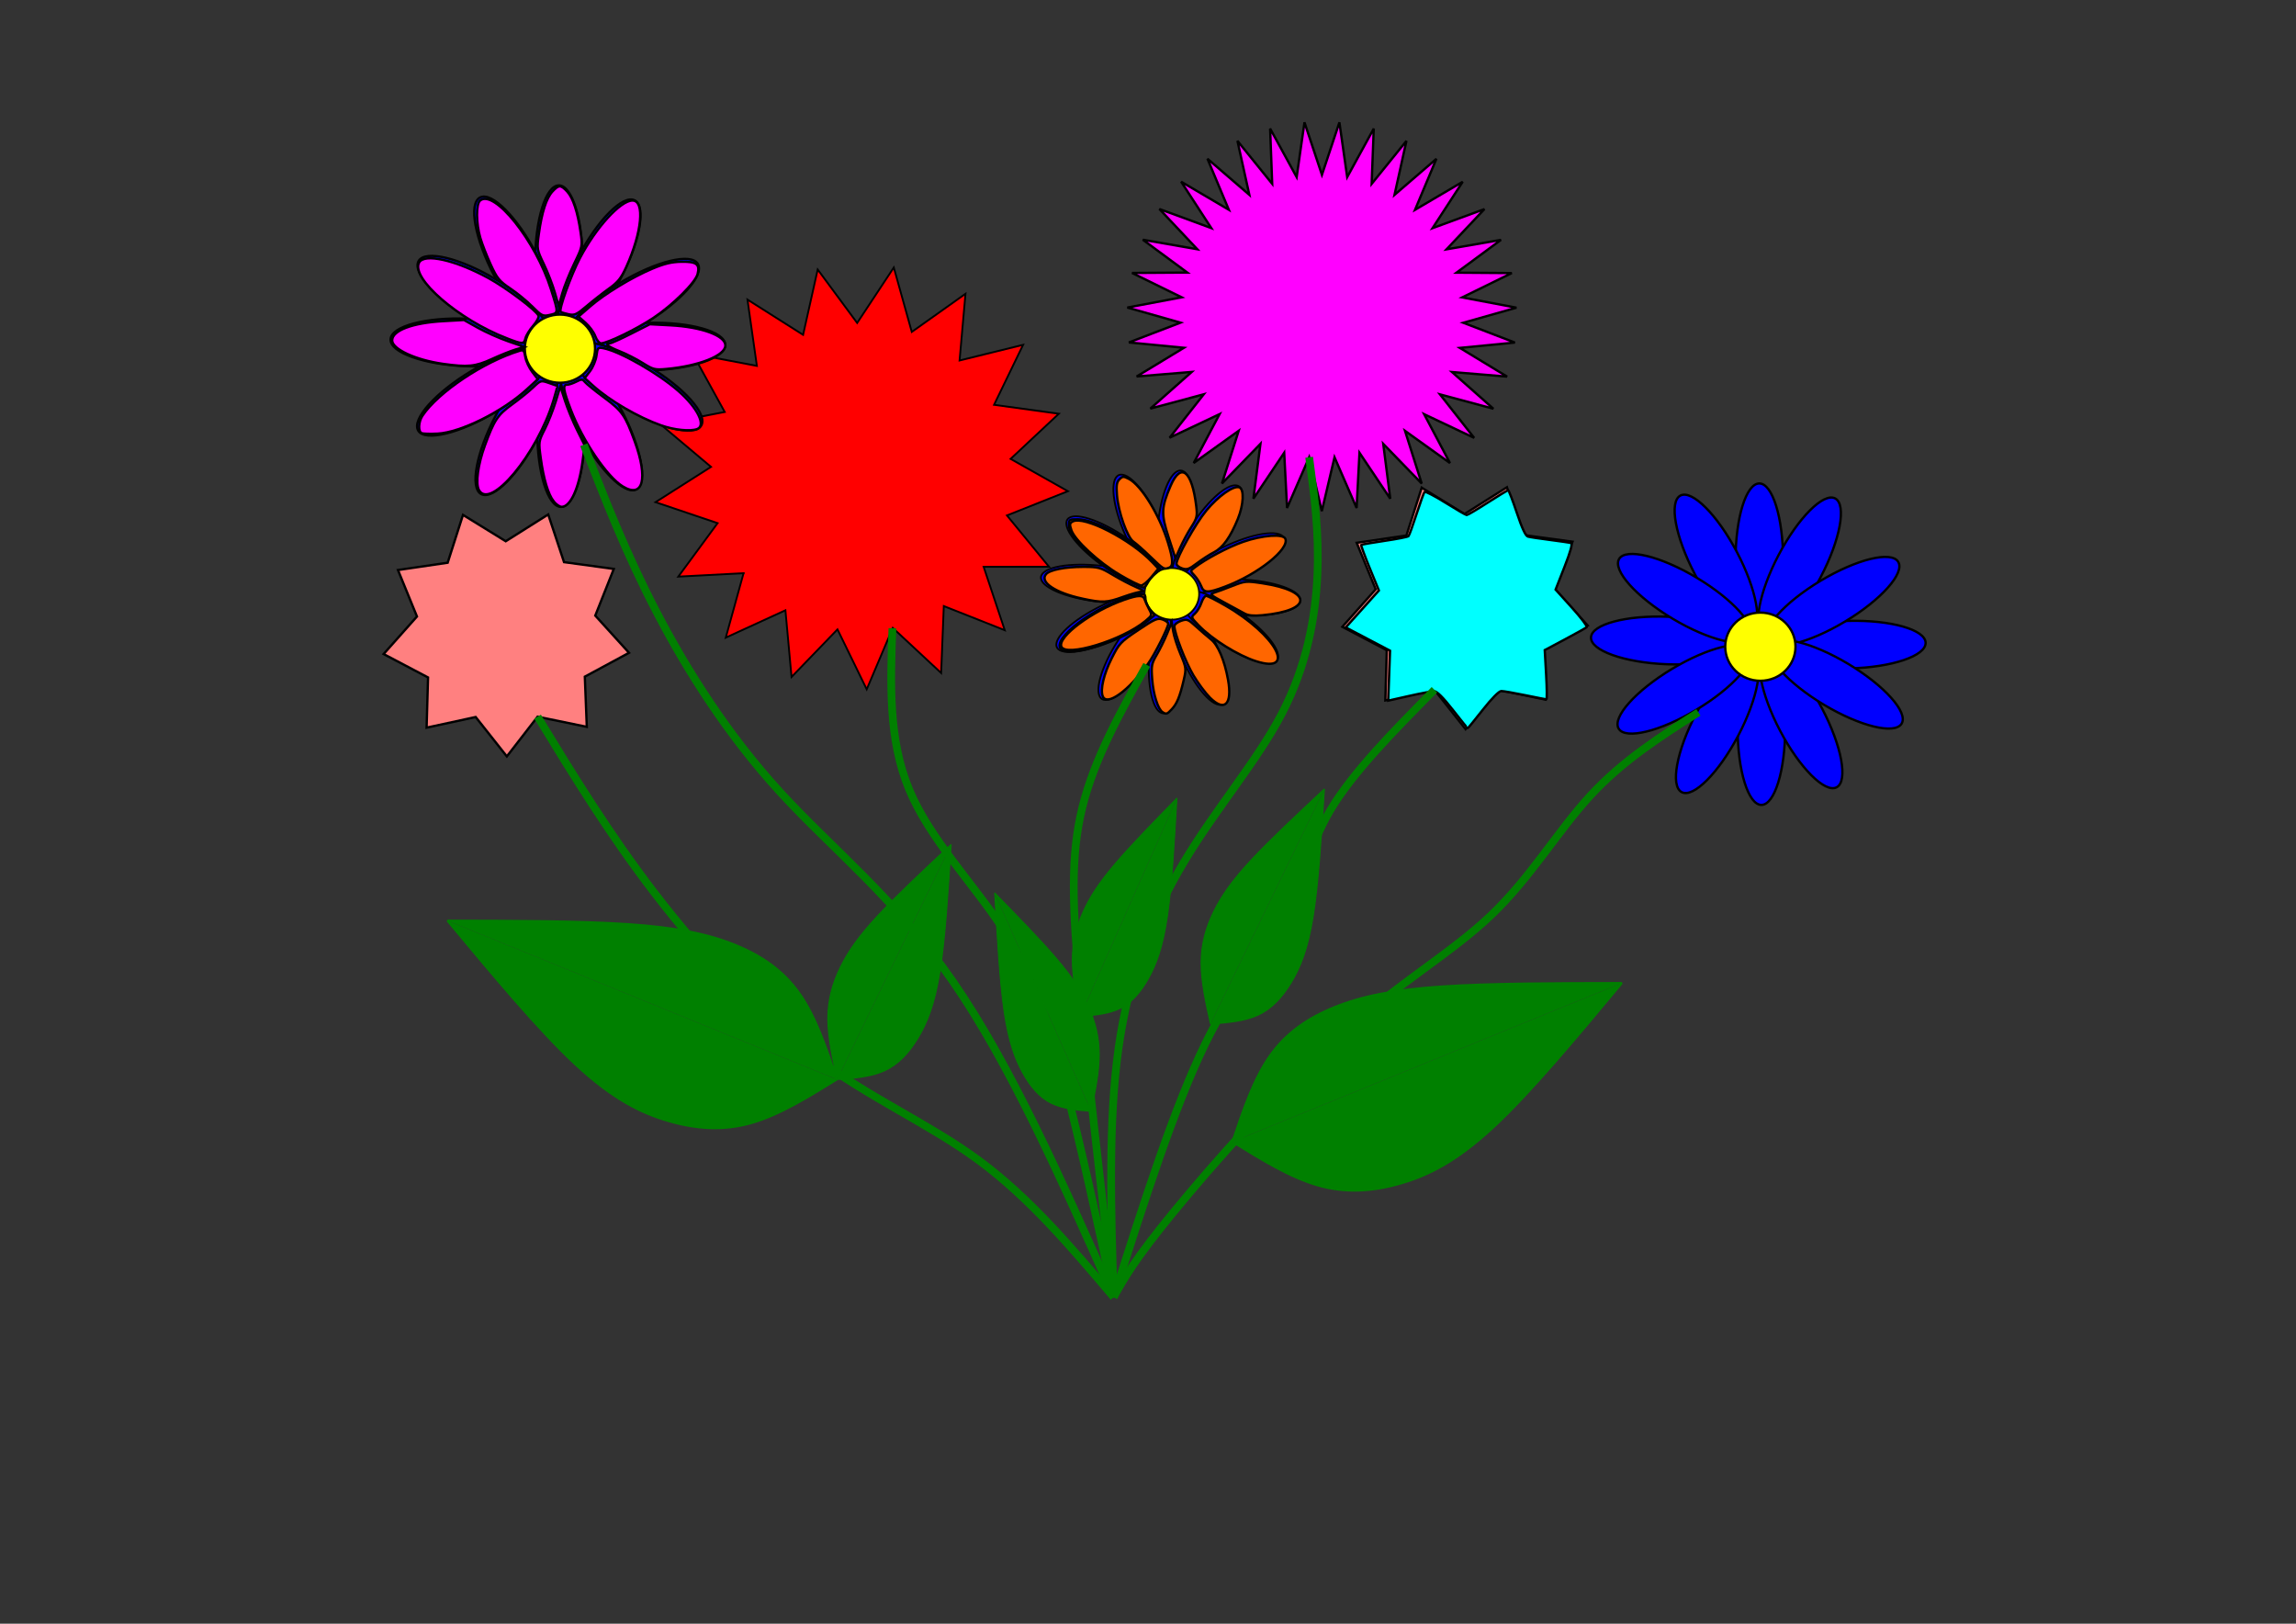 <?xml version="1.0" encoding="UTF-8" standalone="no"?>
<!-- Created with Inkscape (http://www.inkscape.org/) -->

<svg
   xmlns:dc="http://purl.org/dc/elements/1.1/"
   xmlns:cc="http://creativecommons.org/ns#"
   xmlns:rdf="http://www.w3.org/1999/02/22-rdf-syntax-ns#"
   xmlns:svg="http://www.w3.org/2000/svg"
   xmlns="http://www.w3.org/2000/svg"
   xmlns:sodipodi="http://sodipodi.sourceforge.net/DTD/sodipodi-0.dtd"
   xmlns:inkscape="http://www.inkscape.org/namespaces/inkscape"
   width="297mm"
   height="210mm"
   viewBox="0 0 297 210"
   version="1.1"
   id="svg4929"
   inkscape:version="0.92.3 (2405546, 2018-03-11)"
   sodipodi:docname="Урок_34_4.svg">
  <rect x="0" y="0" width="297" height="210" fill="#333333" stroke="none"/>
  <defs
     id="defs4923">
    <inkscape:path-effect
       effect="bspline"
       id="path-effect5826"
       is_visible="true"
       weight="33.333"
       steps="2"
       helper_size="0"
       apply_no_weight="true"
       apply_with_weight="true"
       only_selected="false" />
    <inkscape:path-effect
       effect="bspline"
       id="path-effect5809"
       is_visible="true"
       weight="33.333"
       steps="2"
       helper_size="0"
       apply_no_weight="true"
       apply_with_weight="true"
       only_selected="false" />
    <inkscape:path-effect
       effect="bspline"
       id="path-effect5805"
       is_visible="true"
       weight="33.333"
       steps="2"
       helper_size="0"
       apply_no_weight="true"
       apply_with_weight="true"
       only_selected="false" />
    <inkscape:path-effect
       effect="bspline"
       id="path-effect5801"
       is_visible="true"
       weight="33.333"
       steps="2"
       helper_size="0"
       apply_no_weight="true"
       apply_with_weight="true"
       only_selected="false" />
    <inkscape:path-effect
       effect="bspline"
       id="path-effect5797"
       is_visible="true"
       weight="33.333"
       steps="2"
       helper_size="0"
       apply_no_weight="true"
       apply_with_weight="true"
       only_selected="false" />
    <inkscape:path-effect
       effect="bspline"
       id="path-effect5793"
       is_visible="true"
       weight="33.333"
       steps="2"
       helper_size="0"
       apply_no_weight="true"
       apply_with_weight="true"
       only_selected="false" />
    <inkscape:path-effect
       effect="bspline"
       id="path-effect5789"
       is_visible="true"
       weight="33.333"
       steps="2"
       helper_size="0"
       apply_no_weight="true"
       apply_with_weight="true"
       only_selected="false" />
    <inkscape:path-effect
       effect="bspline"
       id="path-effect5785"
       is_visible="true"
       weight="33.333"
       steps="2"
       helper_size="0"
       apply_no_weight="true"
       apply_with_weight="true"
       only_selected="false" />
    <inkscape:path-effect
       effect="bspline"
       id="path-effect5781"
       is_visible="true"
       weight="33.333"
       steps="2"
       helper_size="0"
       apply_no_weight="true"
       apply_with_weight="true"
       only_selected="false" />
    <inkscape:path-effect
       effect="bspline"
       id="path-effect5773"
       is_visible="true"
       weight="33.333"
       steps="2"
       helper_size="0"
       apply_no_weight="true"
       apply_with_weight="true"
       only_selected="false" />
    <inkscape:path-effect
       effect="bspline"
       id="path-effect5826-2"
       is_visible="true"
       weight="33.333"
       steps="2"
       helper_size="0"
       apply_no_weight="true"
       apply_with_weight="true"
       only_selected="false" />
    <inkscape:path-effect
       effect="bspline"
       id="path-effect5826-4"
       is_visible="true"
       weight="33.333"
       steps="2"
       helper_size="0"
       apply_no_weight="true"
       apply_with_weight="true"
       only_selected="false" />
    <inkscape:path-effect
       effect="bspline"
       id="path-effect5826-2-7"
       is_visible="true"
       weight="33.333"
       steps="2"
       helper_size="0"
       apply_no_weight="true"
       apply_with_weight="true"
       only_selected="false" />
    <inkscape:path-effect
       effect="bspline"
       id="path-effect5826-46"
       is_visible="true"
       weight="33.333"
       steps="2"
       helper_size="0"
       apply_no_weight="true"
       apply_with_weight="true"
       only_selected="false" />
    <inkscape:path-effect
       effect="bspline"
       id="path-effect5826-2-3"
       is_visible="true"
       weight="33.333"
       steps="2"
       helper_size="0"
       apply_no_weight="true"
       apply_with_weight="true"
       only_selected="false" />
    <inkscape:path-effect
       effect="bspline"
       id="path-effect5826-46-9"
       is_visible="true"
       weight="33.333"
       steps="2"
       helper_size="0"
       apply_no_weight="true"
       apply_with_weight="true"
       only_selected="false" />
    <inkscape:path-effect
       effect="bspline"
       id="path-effect5826-2-3-7"
       is_visible="true"
       weight="33.333"
       steps="2"
       helper_size="0"
       apply_no_weight="true"
       apply_with_weight="true"
       only_selected="false" />
    <inkscape:path-effect
       effect="bspline"
       id="path-effect5826-46-9-7"
       is_visible="true"
       weight="33.333"
       steps="2"
       helper_size="0"
       apply_no_weight="true"
       apply_with_weight="true"
       only_selected="false" />
    <inkscape:path-effect
       effect="bspline"
       id="path-effect5826-2-3-7-2"
       is_visible="true"
       weight="33.333"
       steps="2"
       helper_size="0"
       apply_no_weight="true"
       apply_with_weight="true"
       only_selected="false" />
    <inkscape:path-effect
       effect="bspline"
       id="path-effect5826-46-2"
       is_visible="true"
       weight="33.333"
       steps="2"
       helper_size="0"
       apply_no_weight="true"
       apply_with_weight="true"
       only_selected="false" />
    <inkscape:path-effect
       effect="bspline"
       id="path-effect5826-2-3-4"
       is_visible="true"
       weight="33.333"
       steps="2"
       helper_size="0"
       apply_no_weight="true"
       apply_with_weight="true"
       only_selected="false" />
  </defs>
  <sodipodi:namedview
     id="base"
     pagecolor="#ffffff"
     bordercolor="#666666"
     borderopacity="1.0"
     inkscape:pageopacity="0.0"
     inkscape:pageshadow="2"
     inkscape:zoom="0.98994949"
     inkscape:cx="531.85548"
     inkscape:cy="406.52911"
     inkscape:document-units="mm"
     inkscape:current-layer="g5852-8"
     showgrid="false"
     inkscape:window-width="1920"
     inkscape:window-height="991"
     inkscape:window-x="-9"
     inkscape:window-y="-9"
     inkscape:window-maximized="1" />
  <g
     inkscape:label="Layer 1"
     inkscape:groupmode="layer"
     id="layer1"
     transform="translate(0,-87)">
    <path
       sodipodi:type="star"
       style="opacity:1;fill:#ff0000;fill-opacity:1;stroke:#000000;stroke-width:0.3;stroke-linecap:round;stroke-miterlimit:4;stroke-dasharray:none;stroke-dashoffset:0;stroke-opacity:1;paint-order:stroke fill markers"
       id="path5474"
       sodipodi:sides="17"
       sodipodi:cx="115.19317"
       sodipodi:cy="132.62924"
       sodipodi:r1="34.244938"
       sodipodi:r2="24.877266"
       sodipodi:arg1="1.047778"
       sodipodi:arg2="1.2325776"
       inkscape:flatsided="false"
       inkscape:rounded="0"
       inkscape:randomized="0"
       d="m 132.298,162.296 -8.851,-6.199 -3.021,10.375 -6.014,-8.978 -6.565,8.583 -2.365,-10.544 -9.222,5.632 1.604,-10.686 -10.634,1.92 5.356,-9.385 -10.609,-2.051 8.385,-6.816 -9.152,-5.745 10.281,-3.327 -6.459,-8.663 10.788,0.611 -2.893,-10.411 9.839,4.467 1.063,-10.753 7.561,7.72 4.876,-9.643 4.262,9.93 8.03,-7.23 0.387,10.799 10.1,-3.841 -3.54,10.209 10.806,0.067 -6.989,8.241 10.052,3.966 -9.494,5.16 7.94,7.329 -10.717,1.382 4.757,9.702 -10.492,-2.583 z"
       inkscape:transform-center-x="-0.065312587"
       inkscape:transform-center-y="0.1670529"
       transform="matrix(0.507,0.611,-0.596,0.519,132.044,9.489)" />
    <path
       sodipodi:type="star"
       style="opacity:1;fill:#ff00ff;fill-opacity:1;stroke:#000000;stroke-width:0.3;stroke-linecap:round;stroke-miterlimit:4;stroke-dasharray:none;stroke-dashoffset:0;stroke-opacity:1;paint-order:stroke fill markers"
       id="path5476"
       sodipodi:sides="35"
       sodipodi:cx="170.99178"
       sodipodi:cy="127.91154"
       sodipodi:r1="25.1929"
       sodipodi:r2="18.301409"
       sodipodi:arg1="0.85296433"
       sodipodi:arg2="0.94272412"
       inkscape:flatsided="false"
       inkscape:rounded="0"
       inkscape:randomized="0"
       d="m 187.562,146.888 -5.817,-4.167 2.162,6.821 -4.979,-5.139 0.91,7.098 -3.982,-5.946 -0.372,7.146 -2.856,-6.561 -1.642,6.965 -1.639,-6.966 -2.859,6.56 -0.369,-7.146 -3.985,5.944 0.913,-7.097 -4.982,5.137 2.166,-6.82 -5.819,4.164 3.349,-6.324 -6.469,3.058 4.424,-5.624 -6.911,1.854 5.357,-4.744 -7.131,0.59 6.118,-3.711 -7.122,-0.692 6.683,-2.559 -6.884,-1.953 7.032,-1.325 -6.425,-3.151 7.156,-0.048 -5.759,-4.247 7.049,1.231 -4.908,-5.207 6.716,2.47 -3.899,-6 6.167,3.629 -2.765,-6.6 5.42,4.672 -1.542,-6.988 4.499,5.565 -0.27,-7.151 3.433,6.279 1.011,-7.084 2.257,6.791 2.26,-6.79 1.008,7.084 3.436,-6.277 -0.273,7.151 4.502,-5.562 -1.546,6.987 5.422,-4.669 -2.768,6.599 6.169,-3.626 -3.902,5.998 6.717,-2.466 -4.91,5.205 7.05,-1.227 -5.761,4.245 7.156,0.051 -6.426,3.148 7.031,1.328 -6.885,1.95 6.681,2.562 -7.123,0.689 6.116,3.714 -7.131,-0.594 5.355,4.747 -6.91,-1.858 4.421,5.626 -6.468,-3.062 z"
       inkscape:transform-center-x="-0.00027608142"
       inkscape:transform-center-y="0.050430654" />
    <path
       sodipodi:type="star"
       style="opacity:1;fill:#ff8080;fill-opacity:1;stroke:#000000;stroke-width:0.3;stroke-linecap:round;stroke-miterlimit:4;stroke-dasharray:none;stroke-dashoffset:0;stroke-opacity:1;paint-order:stroke fill markers"
       id="path5478"
       sodipodi:sides="9"
       sodipodi:cx="65.481033"
       sodipodi:cy="168.71063"
       sodipodi:r1="16.118368"
       sodipodi:r2="11.709205"
       sodipodi:arg1="0.86756569"
       sodipodi:arg2="1.2166315"
       inkscape:flatsided="false"
       inkscape:rounded="0"
       inkscape:randomized="0"
       d="m 75.905,181.005 -6.363,-1.312 -3.979,5.136 -4.031,-5.095 -6.349,1.377 0.187,-6.494 -5.749,-3.026 4.317,-4.854 -2.458,-6.013 6.428,-0.943 1.982,-6.187 5.53,3.409 5.495,-3.465 2.045,6.166 6.437,0.878 -2.397,6.038 4.367,4.81 -5.717,3.085 z"
       inkscape:transform-center-x="-0.014271283"
       inkscape:transform-center-y="0.4719663" />
    <g
       id="g5606"
       transform="translate(-157.154,-109.848)">
      <ellipse
         ry="9.889"
         rx="3.074"
         cy="230.717"
         cx="229.451"
         id="path5484"
         style="opacity:1;fill:#0000ff;fill-opacity:1;stroke:#000000;stroke-width:0.3;stroke-linecap:round;stroke-miterlimit:4;stroke-dasharray:none;stroke-dashoffset:0;stroke-opacity:1;paint-order:stroke fill markers" />
      <ellipse
         ry="9.889"
         rx="3.074"
         cy="252.515"
         cx="229.721"
         id="path5484-7"
         style="opacity:1;fill:#0000ff;fill-opacity:1;stroke:#000000;stroke-width:0.3;stroke-linecap:round;stroke-miterlimit:4;stroke-dasharray:none;stroke-dashoffset:0;stroke-opacity:1;paint-order:stroke fill markers" />
      <ellipse
         transform="rotate(88.602)"
         ry="9.889"
         rx="3.074"
         cy="-235.109"
         cx="247.485"
         id="path5484-9"
         style="opacity:1;fill:#0000ff;fill-opacity:1;stroke:#000000;stroke-width:0.3;stroke-linecap:round;stroke-miterlimit:4;stroke-dasharray:none;stroke-dashoffset:0;stroke-opacity:1;paint-order:stroke fill markers" />
      <ellipse
         transform="rotate(-87.699)"
         ry="9.889"
         rx="3.074"
         cy="227.065"
         cx="-232.21"
         id="path5484-4"
         style="opacity:1;fill:#0000ff;fill-opacity:1;stroke:#000000;stroke-width:0.3;stroke-linecap:round;stroke-miterlimit:4;stroke-dasharray:none;stroke-dashoffset:0;stroke-opacity:1;paint-order:stroke fill markers" />
      <ellipse
         transform="rotate(27.713)"
         ry="9.889"
         rx="3.074"
         cy="95.834"
         cx="315.41"
         id="path5484-0"
         style="opacity:1;fill:#0000ff;fill-opacity:1;stroke:#000000;stroke-width:0.3;stroke-linecap:round;stroke-miterlimit:4;stroke-dasharray:none;stroke-dashoffset:0;stroke-opacity:1;paint-order:stroke fill markers" />
      <ellipse
         transform="rotate(59.037)"
         ry="9.889"
         rx="3.074"
         cy="-83.442"
         cx="325.353"
         id="path5484-2"
         style="opacity:1;fill:#0000ff;fill-opacity:1;stroke:#000000;stroke-width:0.3;stroke-linecap:round;stroke-miterlimit:4;stroke-dasharray:none;stroke-dashoffset:0;stroke-opacity:1;paint-order:stroke fill markers" />
      <ellipse
         transform="matrix(-0.885,0.465,0.465,0.885,0,0)"
         ry="9.889"
         rx="3.074"
         cy="308.821"
         cx="-90.665"
         id="path5484-0-3"
         style="opacity:1;fill:#0000ff;fill-opacity:1;stroke:#000000;stroke-width:0.3;stroke-linecap:round;stroke-miterlimit:4;stroke-dasharray:none;stroke-dashoffset:0;stroke-opacity:1;paint-order:stroke fill markers" />
      <ellipse
         transform="matrix(-0.514,0.858,0.858,0.514,0,0)"
         ry="9.889"
         rx="3.074"
         cy="309.612"
         cx="89.199"
         id="path5484-2-6"
         style="opacity:1;fill:#0000ff;fill-opacity:1;stroke:#000000;stroke-width:0.3;stroke-linecap:round;stroke-miterlimit:4;stroke-dasharray:none;stroke-dashoffset:0;stroke-opacity:1;paint-order:stroke fill markers" />
      <ellipse
         transform="matrix(0.885,-0.465,-0.465,-0.885,0,0)"
         ry="9.889"
         rx="3.074"
         cy="-331.853"
         cx="91.007"
         id="path5484-0-4"
         style="opacity:1;fill:#0000ff;fill-opacity:1;stroke:#000000;stroke-width:0.3;stroke-linecap:round;stroke-miterlimit:4;stroke-dasharray:none;stroke-dashoffset:0;stroke-opacity:1;paint-order:stroke fill markers" />
      <ellipse
         transform="matrix(0.514,-0.858,-0.858,-0.514,0,0)"
         ry="9.889"
         rx="3.074"
         cy="-332.123"
         cx="-88.688"
         id="path5484-2-5"
         style="opacity:1;fill:#0000ff;fill-opacity:1;stroke:#000000;stroke-width:0.3;stroke-linecap:round;stroke-miterlimit:4;stroke-dasharray:none;stroke-dashoffset:0;stroke-opacity:1;paint-order:stroke fill markers" />
      <ellipse
         transform="rotate(-152.287)"
         ry="9.889"
         rx="3.074"
         cy="-118.918"
         cx="-315.503"
         id="path5484-0-3-0"
         style="opacity:1;fill:#0000ff;fill-opacity:1;stroke:#000000;stroke-width:0.3;stroke-linecap:round;stroke-miterlimit:4;stroke-dasharray:none;stroke-dashoffset:0;stroke-opacity:1;paint-order:stroke fill markers" />
      <ellipse
         transform="rotate(-120.963)"
         ry="9.889"
         rx="3.074"
         cy="61.112"
         cx="-325.241"
         id="path5484-2-6-6"
         style="opacity:1;fill:#0000ff;fill-opacity:1;stroke:#000000;stroke-width:0.3;stroke-linecap:round;stroke-miterlimit:4;stroke-dasharray:none;stroke-dashoffset:0;stroke-opacity:1;paint-order:stroke fill markers" />
      <ellipse
         ry="4.41"
         rx="4.544"
         cy="241.942"
         cx="229.585"
         id="path5482"
         style="opacity:1;fill:#ffff00;fill-opacity:1;stroke:#000000;stroke-width:0.3;stroke-linecap:round;stroke-miterlimit:4;stroke-dasharray:none;stroke-dashoffset:0;stroke-opacity:1;paint-order:stroke fill markers" />
    </g>
    <g
       transform="translate(-1.873,-71.302)"
       id="g5606-1">
      <ellipse
         ry="9.889"
         rx="3.074"
         cy="230.717"
         cx="229.451"
         id="path5484-76"
         style="opacity:1;fill:#0000ff;fill-opacity:1;stroke:#000000;stroke-width:0.3;stroke-linecap:round;stroke-miterlimit:4;stroke-dasharray:none;stroke-dashoffset:0;stroke-opacity:1;paint-order:stroke fill markers" />
      <ellipse
         ry="9.889"
         rx="3.074"
         cy="252.515"
         cx="229.721"
         id="path5484-7-4"
         style="opacity:1;fill:#0000ff;fill-opacity:1;stroke:#000000;stroke-width:0.3;stroke-linecap:round;stroke-miterlimit:4;stroke-dasharray:none;stroke-dashoffset:0;stroke-opacity:1;paint-order:stroke fill markers" />
      <ellipse
         transform="rotate(88.602)"
         ry="9.889"
         rx="3.074"
         cy="-235.109"
         cx="247.485"
         id="path5484-9-3"
         style="opacity:1;fill:#0000ff;fill-opacity:1;stroke:#000000;stroke-width:0.3;stroke-linecap:round;stroke-miterlimit:4;stroke-dasharray:none;stroke-dashoffset:0;stroke-opacity:1;paint-order:stroke fill markers" />
      <ellipse
         transform="rotate(-87.699)"
         ry="9.889"
         rx="3.074"
         cy="227.065"
         cx="-232.21"
         id="path5484-4-0"
         style="opacity:1;fill:#0000ff;fill-opacity:1;stroke:#000000;stroke-width:0.3;stroke-linecap:round;stroke-miterlimit:4;stroke-dasharray:none;stroke-dashoffset:0;stroke-opacity:1;paint-order:stroke fill markers" />
      <ellipse
         transform="rotate(27.713)"
         ry="9.889"
         rx="3.074"
         cy="95.834"
         cx="315.41"
         id="path5484-0-47"
         style="opacity:1;fill:#0000ff;fill-opacity:1;stroke:#000000;stroke-width:0.3;stroke-linecap:round;stroke-miterlimit:4;stroke-dasharray:none;stroke-dashoffset:0;stroke-opacity:1;paint-order:stroke fill markers" />
      <ellipse
         transform="rotate(59.037)"
         ry="9.889"
         rx="3.074"
         cy="-83.442"
         cx="325.353"
         id="path5484-2-1"
         style="opacity:1;fill:#0000ff;fill-opacity:1;stroke:#000000;stroke-width:0.3;stroke-linecap:round;stroke-miterlimit:4;stroke-dasharray:none;stroke-dashoffset:0;stroke-opacity:1;paint-order:stroke fill markers" />
      <ellipse
         transform="matrix(-0.885,0.465,0.465,0.885,0,0)"
         ry="9.889"
         rx="3.074"
         cy="308.821"
         cx="-90.665"
         id="path5484-0-3-1"
         style="opacity:1;fill:#0000ff;fill-opacity:1;stroke:#000000;stroke-width:0.3;stroke-linecap:round;stroke-miterlimit:4;stroke-dasharray:none;stroke-dashoffset:0;stroke-opacity:1;paint-order:stroke fill markers" />
      <ellipse
         transform="matrix(-0.514,0.858,0.858,0.514,0,0)"
         ry="9.889"
         rx="3.074"
         cy="309.612"
         cx="89.199"
         id="path5484-2-6-2"
         style="opacity:1;fill:#0000ff;fill-opacity:1;stroke:#000000;stroke-width:0.3;stroke-linecap:round;stroke-miterlimit:4;stroke-dasharray:none;stroke-dashoffset:0;stroke-opacity:1;paint-order:stroke fill markers" />
      <ellipse
         transform="matrix(0.885,-0.465,-0.465,-0.885,0,0)"
         ry="9.889"
         rx="3.074"
         cy="-331.853"
         cx="91.007"
         id="path5484-0-4-4"
         style="opacity:1;fill:#0000ff;fill-opacity:1;stroke:#000000;stroke-width:0.3;stroke-linecap:round;stroke-miterlimit:4;stroke-dasharray:none;stroke-dashoffset:0;stroke-opacity:1;paint-order:stroke fill markers" />
      <ellipse
         transform="matrix(0.514,-0.858,-0.858,-0.514,0,0)"
         ry="9.889"
         rx="3.074"
         cy="-332.123"
         cx="-88.688"
         id="path5484-2-5-3"
         style="opacity:1;fill:#0000ff;fill-opacity:1;stroke:#000000;stroke-width:0.3;stroke-linecap:round;stroke-miterlimit:4;stroke-dasharray:none;stroke-dashoffset:0;stroke-opacity:1;paint-order:stroke fill markers" />
      <ellipse
         transform="rotate(-152.287)"
         ry="9.889"
         rx="3.074"
         cy="-118.918"
         cx="-315.503"
         id="path5484-0-3-0-4"
         style="opacity:1;fill:#0000ff;fill-opacity:1;stroke:#000000;stroke-width:0.3;stroke-linecap:round;stroke-miterlimit:4;stroke-dasharray:none;stroke-dashoffset:0;stroke-opacity:1;paint-order:stroke fill markers" />
      <ellipse
         transform="rotate(-120.963)"
         ry="9.889"
         rx="3.074"
         cy="61.112"
         cx="-325.241"
         id="path5484-2-6-6-4"
         style="opacity:1;fill:#0000ff;fill-opacity:1;stroke:#000000;stroke-width:0.3;stroke-linecap:round;stroke-miterlimit:4;stroke-dasharray:none;stroke-dashoffset:0;stroke-opacity:1;paint-order:stroke fill markers" />
      <ellipse
         ry="4.41"
         rx="4.544"
         cy="241.942"
         cx="229.585"
         id="path5482-1"
         style="opacity:1;fill:#ffff00;fill-opacity:1;stroke:#000000;stroke-width:0.3;stroke-linecap:round;stroke-miterlimit:4;stroke-dasharray:none;stroke-dashoffset:0;stroke-opacity:1;paint-order:stroke fill markers" />
    </g>
    <path
       style="opacity:1;fill:#ff00ff;fill-opacity:1;stroke:#000000;stroke-width:1.145;stroke-linecap:round;stroke-miterlimit:4;stroke-dasharray:none;stroke-dashoffset:0;stroke-opacity:1;paint-order:stroke fill markers"
       d="m 270.815,142.709 c -1.047,-3.654 -3.456,-9.886 -5.355,-13.848 -3.417,-7.129 -3.442,-7.282 -2.412,-14.807 1.427,-10.427 3.668,-17.397 6.618,-20.58 3.104,-3.349 4.077,-3.349 7.181,0 2.855,3.081 5.134,9.99 6.545,19.848 0.977,6.823 0.955,6.929 -3.13,15.37 -2.263,4.675 -4.886,11.236 -5.829,14.581 l -1.715,6.082 z"
       id="path5662"
       inkscape:connector-curvature="0"
       transform="matrix(0.265,0,0,0.265,0,87)" />
    <path
       style="opacity:1;fill:#ff00ff;fill-opacity:1;stroke:#000000;stroke-width:1.145;stroke-linecap:round;stroke-miterlimit:4;stroke-dasharray:none;stroke-dashoffset:0;stroke-opacity:1;paint-order:stroke fill markers"
       d="m 277.498,153.363 c -1.834,-0.394 -3.551,-0.933 -3.816,-1.198 -1.018,-1.018 5.029,-17.834 9.444,-26.266 7.795,-14.886 19.803,-28.035 25.602,-28.035 6.108,0 4.654,15.526 -3.039,32.448 -2.455,5.4 -4.072,7.424 -8.393,10.506 -2.944,2.099 -7.852,5.942 -10.908,8.539 -4.962,4.218 -5.912,4.646 -8.89,4.006 z"
       id="path5664"
       inkscape:connector-curvature="0"
       transform="matrix(0.265,0,0,0.265,0,87)" />
    <path
       style="opacity:1;fill:#ff00ff;fill-opacity:1;stroke:#000000;stroke-width:1.145;stroke-linecap:round;stroke-miterlimit:4;stroke-dasharray:none;stroke-dashoffset:0;stroke-opacity:1;paint-order:stroke fill markers"
       d="m 290.592,164.098 c -0.689,-1.906 -2.819,-4.841 -4.733,-6.521 l -3.479,-3.055 5.562,-4.843 c 7.147,-6.223 20.507,-14.344 30.499,-18.539 5.909,-2.481 9.441,-3.318 14.286,-3.386 7.281,-0.103 8.992,1.205 7.798,5.959 -1.047,4.172 -12.03,15.074 -21.611,21.453 -8.218,5.471 -22.406,12.361 -25.503,12.386 -0.871,0.007 -2.12,-1.524 -2.818,-3.454 z"
       id="path5666"
       inkscape:connector-curvature="0"
       transform="matrix(0.265,0,0,0.265,0,87)" />
    <path
       style="opacity:1;fill:#ff00ff;fill-opacity:1;stroke:#000000;stroke-width:1.145;stroke-linecap:round;stroke-miterlimit:4;stroke-dasharray:none;stroke-dashoffset:0;stroke-opacity:1;paint-order:stroke fill markers"
       d="m 313.663,177.116 c -3.056,-1.924 -8.17,-4.517 -11.364,-5.762 -5.358,-2.088 -7.446,-3.789 -4.652,-3.789 0.636,0 5.296,-2.097 10.354,-4.66 l 9.197,-4.66 10.102,0.532 c 15.141,0.797 26.769,5.054 26.769,9.799 0,4.933 -12.817,10.049 -28.789,11.493 -5.629,0.509 -6.457,0.298 -11.617,-2.951 z"
       id="path5668"
       inkscape:connector-curvature="0"
       transform="matrix(0.265,0,0,0.265,0,87)" />
    <path
       style="opacity:1;fill:#ff00ff;fill-opacity:1;stroke:#000000;stroke-width:1.145;stroke-linecap:round;stroke-miterlimit:4;stroke-dasharray:none;stroke-dashoffset:0;stroke-opacity:1;paint-order:stroke fill markers"
       d="m 322.754,207.613 c -11.39,-4.051 -25.161,-12.076 -33.223,-19.359 l -4.108,-3.711 2.594,-3.401 c 1.427,-1.87 2.846,-5.28 3.154,-7.576 0.533,-3.973 0.701,-4.147 3.465,-3.595 8.161,1.632 26.753,12.278 36.637,20.979 9.208,8.105 13.463,16.744 9.076,18.428 -3.335,1.28 -11.273,0.484 -17.595,-1.765 z"
       id="path5670"
       inkscape:connector-curvature="0"
       transform="matrix(0.265,0,0,0.265,0,87)" />
    <path
       style="opacity:1;fill:#ff00ff;fill-opacity:1;stroke:#000000;stroke-width:1.145;stroke-linecap:round;stroke-miterlimit:4;stroke-dasharray:none;stroke-dashoffset:0;stroke-opacity:1;paint-order:stroke fill markers"
       d="m 304.009,237.395 c -7.69,-4.69 -19.563,-22.227 -25.39,-37.505 -3.683,-9.655 -4.044,-12.122 -1.777,-12.122 0.861,0 2.861,-0.67 4.444,-1.489 2.583,-1.336 3.019,-1.318 4.243,0.177 0.75,0.916 5.001,4.36 9.446,7.652 8.719,6.459 10.178,8.553 14.832,21.286 6.684,18.286 4.112,28.044 -5.798,22 z"
       id="path5672"
       inkscape:connector-curvature="0"
       transform="matrix(0.265,0,0,0.265,0,87)" />
    <path
       style="opacity:1;fill:#ff00ff;fill-opacity:1;stroke:#000000;stroke-width:1.145;stroke-linecap:round;stroke-miterlimit:4;stroke-dasharray:none;stroke-dashoffset:0;stroke-opacity:1;paint-order:stroke fill markers"
       d="m 270.297,244.702 c -2.693,-3.424 -4.936,-10.891 -6.329,-21.074 -1.094,-7.997 -1.074,-8.145 1.976,-14.178 1.695,-3.353 4.095,-9.432 5.333,-13.508 l 2.251,-7.411 2.224,6.942 c 1.223,3.818 3.901,10.311 5.951,14.429 l 3.726,7.487 -1.109,8.099 c -1.775,12.961 -5.907,21.879 -10.138,21.879 -0.985,0 -2.734,-1.199 -3.886,-2.664 z"
       id="path5674"
       inkscape:connector-curvature="0"
       transform="matrix(0.265,0,0,0.265,0,87)" />
    <path
       style="opacity:1;fill:#ff00ff;fill-opacity:1;stroke:#000000;stroke-width:1.145;stroke-linecap:round;stroke-miterlimit:4;stroke-dasharray:none;stroke-dashoffset:0;stroke-opacity:1;paint-order:stroke fill markers"
       d="m 233.77,239.116 c -1.707,-3.189 -0.459,-12.411 2.937,-21.701 4.535,-12.407 6.212,-14.937 13.316,-20.083 3.611,-2.616 8.224,-6.339 10.25,-8.274 3.609,-3.447 3.762,-3.491 7.576,-2.186 2.141,0.732 4.013,1.391 4.16,1.465 0.147,0.073 -0.689,3.27 -1.857,7.105 -8.005,26.277 -30.951,53.821 -36.382,43.673 z"
       id="path5676"
       inkscape:connector-curvature="0"
       transform="matrix(0.265,0,0,0.265,0,87)" />
    <path
       style="opacity:1;fill:#ff00ff;fill-opacity:1;stroke:#000000;stroke-width:1.145;stroke-linecap:round;stroke-miterlimit:4;stroke-dasharray:none;stroke-dashoffset:0;stroke-opacity:1;paint-order:stroke fill markers"
       d="m 205.829,211.404 c -1.791,-0.81 -1.565,-5.562 0.405,-8.512 7.682,-11.504 29.886,-26.338 47.441,-31.695 1.842,-0.562 2.218,-0.149 2.73,3.002 0.326,2.01 1.834,5.281 3.35,7.269 l 2.757,3.615 -5.277,4.852 c -11.884,10.927 -32.337,21.111 -43.578,21.697 -3.611,0.188 -7.134,0.086 -7.829,-0.229 z"
       id="path5678"
       inkscape:connector-curvature="0"
       transform="matrix(0.265,0,0,0.265,0,87)" />
    <path
       style="opacity:1;fill:#ff00ff;fill-opacity:1;stroke:#000000;stroke-width:1.145;stroke-linecap:round;stroke-miterlimit:4;stroke-dasharray:none;stroke-dashoffset:0;stroke-opacity:1;paint-order:stroke fill markers"
       d="m 216.183,177.567 c -13.287,-1.891 -24.749,-7.185 -24.749,-11.43 0,-4.827 9.86,-8.553 24.845,-9.389 l 10.197,-0.569 6.86,3.836 c 3.773,2.11 10.404,5.063 14.736,6.563 l 7.877,2.727 -4.225,1.252 c -2.324,0.688 -7.585,2.797 -11.691,4.685 -7.99,3.675 -11.773,4.043 -23.849,2.325 z"
       id="path5680"
       inkscape:connector-curvature="0"
       transform="matrix(0.265,0,0,0.265,0,87)" />
    <path
       style="opacity:1;fill:#ff00ff;fill-opacity:1;stroke:#000000;stroke-width:1.145;stroke-linecap:round;stroke-miterlimit:4;stroke-dasharray:none;stroke-dashoffset:0;stroke-opacity:1;paint-order:stroke fill markers"
       d="m 247.436,165.108 c -23.557,-9.073 -46.975,-29.269 -42.858,-36.962 2.489,-4.65 17.591,-1.28 33.756,7.531 8.745,4.767 23.544,15.877 24.514,18.403 0.286,0.746 -0.885,2.958 -2.602,4.914 -1.718,1.956 -3.406,4.685 -3.752,6.064 -0.762,3.037 -1.295,3.04 -9.058,0.05 z"
       id="path5682"
       inkscape:connector-curvature="0"
       transform="matrix(0.265,0,0,0.265,0,87)" />
    <path
       style="opacity:1;fill:#ff00ff;fill-opacity:1;stroke:#000000;stroke-width:1.145;stroke-linecap:round;stroke-miterlimit:4;stroke-dasharray:none;stroke-dashoffset:0;stroke-opacity:1;paint-order:stroke fill markers"
       d="m 259.885,149.662 c -2.619,-2.654 -7.478,-6.644 -10.798,-8.866 -5.334,-3.571 -6.439,-4.92 -9.515,-11.617 -1.914,-4.167 -4.209,-10.045 -5.101,-13.063 -2.088,-7.066 -2.15,-16.555 -0.119,-18.241 6.882,-5.711 27.158,19.718 34.626,43.426 3.758,11.931 3.808,11.444 -1.289,12.535 -2.675,0.573 -3.615,0.07 -7.804,-4.174 z"
       id="path5684"
       inkscape:connector-curvature="0"
       transform="matrix(0.265,0,0,0.265,0,87)" />
    <g
       transform="matrix(0.776,0.058,-0.06,0.755,-12.057,-32.181)"
       id="g5606-8">
      <ellipse
         ry="9.889"
         rx="3.074"
         cy="230.717"
         cx="229.451"
         id="path5484-6"
         style="opacity:1;fill:#0000ff;fill-opacity:1;stroke:#000000;stroke-width:0.3;stroke-linecap:round;stroke-miterlimit:4;stroke-dasharray:none;stroke-dashoffset:0;stroke-opacity:1;paint-order:stroke fill markers" />
      <ellipse
         ry="9.889"
         rx="3.074"
         cy="252.515"
         cx="229.721"
         id="path5484-7-8"
         style="opacity:1;fill:#0000ff;fill-opacity:1;stroke:#000000;stroke-width:0.3;stroke-linecap:round;stroke-miterlimit:4;stroke-dasharray:none;stroke-dashoffset:0;stroke-opacity:1;paint-order:stroke fill markers" />
      <ellipse
         transform="rotate(88.602)"
         ry="9.889"
         rx="3.074"
         cy="-235.109"
         cx="247.485"
         id="path5484-9-0"
         style="opacity:1;fill:#0000ff;fill-opacity:1;stroke:#000000;stroke-width:0.3;stroke-linecap:round;stroke-miterlimit:4;stroke-dasharray:none;stroke-dashoffset:0;stroke-opacity:1;paint-order:stroke fill markers" />
      <ellipse
         transform="rotate(-87.699)"
         ry="9.889"
         rx="3.074"
         cy="227.065"
         cx="-232.21"
         id="path5484-4-04"
         style="opacity:1;fill:#0000ff;fill-opacity:1;stroke:#000000;stroke-width:0.3;stroke-linecap:round;stroke-miterlimit:4;stroke-dasharray:none;stroke-dashoffset:0;stroke-opacity:1;paint-order:stroke fill markers" />
      <ellipse
         transform="rotate(27.713)"
         ry="9.889"
         rx="3.074"
         cy="95.834"
         cx="315.41"
         id="path5484-0-8"
         style="opacity:1;fill:#0000ff;fill-opacity:1;stroke:#000000;stroke-width:0.3;stroke-linecap:round;stroke-miterlimit:4;stroke-dasharray:none;stroke-dashoffset:0;stroke-opacity:1;paint-order:stroke fill markers" />
      <ellipse
         transform="rotate(59.037)"
         ry="9.889"
         rx="3.074"
         cy="-83.442"
         cx="325.353"
         id="path5484-2-8"
         style="opacity:1;fill:#0000ff;fill-opacity:1;stroke:#000000;stroke-width:0.3;stroke-linecap:round;stroke-miterlimit:4;stroke-dasharray:none;stroke-dashoffset:0;stroke-opacity:1;paint-order:stroke fill markers" />
      <ellipse
         transform="matrix(-0.885,0.465,0.465,0.885,0,0)"
         ry="9.889"
         rx="3.074"
         cy="308.821"
         cx="-90.665"
         id="path5484-0-3-02"
         style="opacity:1;fill:#0000ff;fill-opacity:1;stroke:#000000;stroke-width:0.3;stroke-linecap:round;stroke-miterlimit:4;stroke-dasharray:none;stroke-dashoffset:0;stroke-opacity:1;paint-order:stroke fill markers" />
      <ellipse
         transform="matrix(-0.514,0.858,0.858,0.514,0,0)"
         ry="9.889"
         rx="3.074"
         cy="309.612"
         cx="89.199"
         id="path5484-2-6-66"
         style="opacity:1;fill:#0000ff;fill-opacity:1;stroke:#000000;stroke-width:0.3;stroke-linecap:round;stroke-miterlimit:4;stroke-dasharray:none;stroke-dashoffset:0;stroke-opacity:1;paint-order:stroke fill markers" />
      <ellipse
         transform="matrix(0.885,-0.465,-0.465,-0.885,0,0)"
         ry="9.889"
         rx="3.074"
         cy="-331.853"
         cx="91.007"
         id="path5484-0-4-9"
         style="opacity:1;fill:#0000ff;fill-opacity:1;stroke:#000000;stroke-width:0.3;stroke-linecap:round;stroke-miterlimit:4;stroke-dasharray:none;stroke-dashoffset:0;stroke-opacity:1;paint-order:stroke fill markers" />
      <ellipse
         transform="matrix(0.514,-0.858,-0.858,-0.514,0,0)"
         ry="9.889"
         rx="3.074"
         cy="-332.123"
         cx="-88.688"
         id="path5484-2-5-1"
         style="opacity:1;fill:#0000ff;fill-opacity:1;stroke:#000000;stroke-width:0.3;stroke-linecap:round;stroke-miterlimit:4;stroke-dasharray:none;stroke-dashoffset:0;stroke-opacity:1;paint-order:stroke fill markers" />
      <ellipse
         transform="rotate(-152.287)"
         ry="9.889"
         rx="3.074"
         cy="-118.918"
         cx="-315.503"
         id="path5484-0-3-0-0"
         style="opacity:1;fill:#0000ff;fill-opacity:1;stroke:#000000;stroke-width:0.3;stroke-linecap:round;stroke-miterlimit:4;stroke-dasharray:none;stroke-dashoffset:0;stroke-opacity:1;paint-order:stroke fill markers" />
      <ellipse
         transform="rotate(-120.963)"
         ry="9.889"
         rx="3.074"
         cy="61.112"
         cx="-325.241"
         id="path5484-2-6-6-6"
         style="opacity:1;fill:#0000ff;fill-opacity:1;stroke:#000000;stroke-width:0.3;stroke-linecap:round;stroke-miterlimit:4;stroke-dasharray:none;stroke-dashoffset:0;stroke-opacity:1;paint-order:stroke fill markers" />
      <ellipse
         ry="4.41"
         rx="4.544"
         cy="241.942"
         cx="229.585"
         id="path5482-9"
         style="opacity:1;fill:#ffff00;fill-opacity:1;stroke:#000000;stroke-width:0.3;stroke-linecap:round;stroke-miterlimit:4;stroke-dasharray:none;stroke-dashoffset:0;stroke-opacity:1;paint-order:stroke fill markers" />
    </g>
    <path
       style="opacity:1;fill:#ff6600;fill-opacity:1;stroke:#000000;stroke-width:1.145;stroke-linecap:round;stroke-miterlimit:4;stroke-dasharray:none;stroke-dashoffset:0;stroke-opacity:1;paint-order:stroke fill markers"
       d="m 570.431,262.203 c -3.707,-11.401 -3.585,-14.473 1.002,-25.135 5.025,-11.682 10.413,-7.347 12.505,10.06 0.574,4.776 0.326,5.805 -2.439,10.114 -1.693,2.638 -4.123,7.149 -5.4,10.024 l -2.322,5.227 z"
       id="path5718"
       inkscape:connector-curvature="0"
       transform="matrix(0.265,0,0,0.265,0,87)" />
    <path
       style="opacity:1;fill:#ff6600;fill-opacity:1;stroke:#000000;stroke-width:1.145;stroke-linecap:round;stroke-miterlimit:4;stroke-dasharray:none;stroke-dashoffset:0;stroke-opacity:1;paint-order:stroke fill markers"
       d="m 577.031,277.409 c -1.512,-0.504 -2.75,-1.514 -2.75,-2.245 0,-2.993 9.349,-19.667 14.563,-25.973 5.924,-7.164 13.356,-12.391 16.115,-11.332 2.449,0.94 2.105,8.421 -0.706,15.336 -3.62,8.906 -7.343,14.126 -11.637,16.317 -2.139,1.091 -5.902,3.521 -8.363,5.399 -3.794,2.896 -4.892,3.276 -7.223,2.498 z"
       id="path5720"
       inkscape:connector-curvature="0"
       transform="matrix(0.265,0,0,0.265,0,87)" />
    <path
       style="opacity:1;fill:#ff6600;fill-opacity:1;stroke:#000000;stroke-width:1.145;stroke-linecap:round;stroke-miterlimit:4;stroke-dasharray:none;stroke-dashoffset:0;stroke-opacity:1;paint-order:stroke fill markers"
       d="m 586.311,286.005 c -0.579,-1.528 -2.014,-3.804 -3.188,-5.058 -2.103,-2.245 -2.106,-2.304 -0.185,-3.806 5.417,-4.236 16.497,-10.12 23.926,-12.706 9.406,-3.274 19.598,-3.999 20.571,-1.464 1.962,5.112 -13.426,17.304 -29.45,23.336 -8.528,3.21 -10.36,3.162 -11.673,-0.303 z"
       id="path5722"
       inkscape:connector-curvature="0"
       transform="matrix(0.265,0,0,0.265,0,87)" />
    <path
       style="opacity:1;fill:#ff6600;fill-opacity:1;stroke:#000000;stroke-width:1.145;stroke-linecap:round;stroke-miterlimit:4;stroke-dasharray:none;stroke-dashoffset:0;stroke-opacity:1;paint-order:stroke fill markers"
       d="m 607.572,299.451 c -1.364,-0.758 -5.843,-3.19 -9.953,-5.403 -6.717,-3.617 -7.227,-4.098 -5.051,-4.754 1.332,-0.401 5.348,-1.883 8.925,-3.291 6.243,-2.458 6.831,-2.512 14.647,-1.337 24.77,3.723 24.78,13.285 0.017,15.596 -4.212,0.393 -6.875,0.142 -8.586,-0.809 z"
       id="path5724"
       inkscape:connector-curvature="0"
       transform="matrix(0.265,0,0,0.265,0,87)" />
    <path
       style="opacity:1;fill:#ff6600;fill-opacity:1;stroke:#000000;stroke-width:1.145;stroke-linecap:round;stroke-miterlimit:4;stroke-dasharray:none;stroke-dashoffset:0;stroke-opacity:1;paint-order:stroke fill markers"
       d="m 613.173,322.722 c -8.829,-2.799 -21.517,-10.711 -28.059,-17.497 -3.78,-3.92 -3.797,-3.975 -1.806,-5.776 1.105,-1 2.517,-3.355 3.136,-5.232 0.62,-1.877 1.659,-3.411 2.311,-3.408 0.651,0.003 4.921,2.162 9.488,4.798 24.407,14.089 35.102,33.511 14.93,27.115 z"
       id="path5726"
       inkscape:connector-curvature="0"
       transform="matrix(0.265,0,0,0.265,0,87)" />
    <path
       style="opacity:1;fill:#ff6600;fill-opacity:1;stroke:#000000;stroke-width:1.145;stroke-linecap:round;stroke-miterlimit:4;stroke-dasharray:none;stroke-dashoffset:0;stroke-opacity:1;paint-order:stroke fill markers"
       d="m 590.618,340.474 c -2.195,-2.195 -5.834,-7.11 -8.085,-10.921 -3.812,-6.453 -9.261,-20.533 -9.261,-23.929 0,-0.82 1.428,-1.989 3.173,-2.597 2.944,-1.026 3.472,-0.833 7.324,2.688 2.283,2.087 5.571,4.927 7.307,6.311 3.508,2.796 6.662,10.245 8.377,19.784 2.154,11.977 -1.722,15.777 -8.835,8.664 z"
       id="path5728"
       inkscape:connector-curvature="0"
       transform="matrix(0.265,0,0,0.265,0,87)" />
    <path
       style="opacity:1;fill:#ff6600;fill-opacity:1;stroke:#000000;stroke-width:1.145;stroke-linecap:round;stroke-miterlimit:4;stroke-dasharray:none;stroke-dashoffset:0;stroke-opacity:1;paint-order:stroke fill markers"
       d="m 567.503,347.573 c -2.241,-1.424 -4.51,-8.574 -5.07,-15.972 -0.506,-6.695 -0.317,-7.716 2.244,-12.086 1.538,-2.625 3.808,-7.257 5.043,-10.293 l 2.246,-5.521 0.696,4.351 c 0.383,2.393 1.998,7.452 3.591,11.241 2.797,6.657 2.849,7.086 1.542,12.688 -1.864,7.991 -3.286,11.468 -5.777,14.127 -2.333,2.49 -2.709,2.612 -4.516,1.464 z"
       id="path5730"
       inkscape:connector-curvature="0"
       transform="matrix(0.265,0,0,0.265,0,87)" />
    <path
       style="opacity:1;fill:#ff6600;fill-opacity:1;stroke:#000000;stroke-width:1.145;stroke-linecap:round;stroke-miterlimit:4;stroke-dasharray:none;stroke-dashoffset:0;stroke-opacity:1;paint-order:stroke fill markers"
       d="m 538.264,339.749 c -1.238,-3.225 0.531,-10.713 4.321,-18.295 3.726,-7.453 4.365,-8.137 13.042,-13.954 8.08,-5.417 9.438,-6.006 11.869,-5.151 1.51,0.531 2.745,1.459 2.745,2.062 0,1.891 -6.725,15.226 -9.863,19.558 -9.758,13.47 -20.154,20.888 -22.114,15.779 z"
       id="path5732"
       inkscape:connector-curvature="0"
       transform="matrix(0.265,0,0,0.265,0,87)" />
    <path
       style="opacity:1;fill:#ff6600;fill-opacity:1;stroke:#000000;stroke-width:1.145;stroke-linecap:round;stroke-miterlimit:4;stroke-dasharray:none;stroke-dashoffset:0;stroke-opacity:1;paint-order:stroke fill markers"
       d="m 517.774,316.635 c -4.107,-4.949 15.877,-20.131 33.206,-25.228 7.255,-2.134 8.15,-2.049 8.15,0.775 0,1.314 0.998,3.658 2.217,5.208 l 2.217,2.819 -3.438,2.871 c -11.723,9.787 -38.395,18.323 -42.352,13.555 z"
       id="path5734"
       inkscape:connector-curvature="0"
       transform="matrix(0.265,0,0,0.265,0,87)" />
    <path
       style="opacity:1;fill:#ff6600;fill-opacity:1;stroke:#000000;stroke-width:1.145;stroke-linecap:round;stroke-miterlimit:4;stroke-dasharray:none;stroke-dashoffset:0;stroke-opacity:1;paint-order:stroke fill markers"
       d="m 518.076,315.544 c -1.854,-4.832 15.208,-17.478 30.835,-22.854 6.829,-2.349 9.119,-2.377 9.824,-0.119 0.304,0.972 1.273,3.1 2.154,4.729 1.572,2.907 1.541,3.012 -1.721,5.735 -11.332,9.46 -39.027,17.891 -41.093,12.509 z"
       id="path5736"
       inkscape:connector-curvature="0"
       transform="matrix(0.265,0,0,0.265,0,87)" />
    <path
       style="opacity:1;fill:#ff6600;fill-opacity:1;stroke:#000000;stroke-width:1.145;stroke-linecap:round;stroke-miterlimit:4;stroke-dasharray:none;stroke-dashoffset:0;stroke-opacity:1;paint-order:stroke fill markers"
       d="m 528.349,292.16 c -13.191,-2.827 -20.966,-8.036 -17.76,-11.9 1.747,-2.104 9.253,-3.599 18.075,-3.599 7.511,0 8.455,0.251 14.452,3.847 3.529,2.116 8.69,4.828 11.467,6.028 3.292,1.422 4.28,2.192 2.838,2.214 -1.217,0.018 -5.363,1.169 -9.214,2.558 -7.953,2.869 -10.03,2.958 -19.859,0.852 z"
       id="path5738"
       inkscape:connector-curvature="0"
       transform="matrix(0.265,0,0,0.265,0,87)" />
    <path
       style="opacity:1;fill:#ff6600;fill-opacity:1;stroke:#000000;stroke-width:1.145;stroke-linecap:round;stroke-miterlimit:4;stroke-dasharray:none;stroke-dashoffset:0;stroke-opacity:1;paint-order:stroke fill markers"
       d="m 549.606,282.823 c -14.486,-7.496 -27.852,-20.218 -27.852,-26.511 0,-2.725 0.239,-2.884 4.293,-2.861 8.431,0.047 24.904,9.066 35.001,19.164 l 5.337,5.337 -2.523,2.132 c -1.388,1.173 -3.036,3.155 -3.664,4.405 -0.627,1.25 -1.555,2.273 -2.061,2.273 -0.506,0 -4.346,-1.773 -8.533,-3.939 z"
       id="path5740"
       inkscape:connector-curvature="0"
       transform="matrix(0.265,0,0,0.265,0,87)" />
    <path
       style="opacity:1;fill:#ff6600;fill-opacity:1;stroke:#000000;stroke-width:1.145;stroke-linecap:round;stroke-miterlimit:4;stroke-dasharray:none;stroke-dashoffset:0;stroke-opacity:1;paint-order:stroke fill markers"
       d="m 546.472,280.449 c -10.111,-5.967 -21.801,-16.773 -23.489,-21.712 -0.958,-2.804 -0.863,-3.414 0.658,-4.228 5.502,-2.945 28.161,8.691 38.89,19.97 l 2.897,3.045 -3.402,4.096 c -1.871,2.253 -4.114,4.104 -4.985,4.114 -0.871,0.01 -5.627,-2.368 -10.57,-5.285 z"
       id="path5742"
       inkscape:connector-curvature="0"
       transform="matrix(0.265,0,0,0.265,0,87)" />
    <path
       style="opacity:1;fill:#ff6600;fill-opacity:1;stroke:#000000;stroke-width:1.145;stroke-linecap:round;stroke-miterlimit:4;stroke-dasharray:none;stroke-dashoffset:0;stroke-opacity:1;paint-order:stroke fill markers"
       d="m 561.655,271.787 c -3.333,-3.215 -7.111,-6.564 -8.395,-7.443 -2.976,-2.036 -7.35,-14.359 -8.02,-22.592 -0.395,-4.857 -0.147,-6.47 1.205,-7.821 1.53,-1.53 1.994,-1.552 4.577,-0.216 6.093,3.151 14.964,17.62 19.118,31.182 2.536,8.279 2.667,11.337 0.523,12.16 -2.507,0.962 -2.608,0.903 -9.009,-5.271 z"
       id="path5744"
       inkscape:connector-curvature="0"
       transform="matrix(0.265,0,0,0.265,0,87)" />
    <path
       sodipodi:type="star"
       style="opacity:1;fill:#ff8080;fill-opacity:1;stroke:#000000;stroke-width:0.3;stroke-linecap:round;stroke-miterlimit:4;stroke-dasharray:none;stroke-dashoffset:0;stroke-opacity:1;paint-order:stroke fill markers"
       id="path5478-3"
       sodipodi:sides="9"
       sodipodi:cx="189.49783"
       sodipodi:cy="165.18871"
       sodipodi:r1="16.118368"
       sodipodi:r2="11.709204"
       sodipodi:arg1="0.86756569"
       sodipodi:arg2="1.2166315"
       inkscape:flatsided="false"
       inkscape:rounded="0"
       inkscape:randomized="0"
       d="m 199.921,177.483 -6.363,-1.312 -3.979,5.136 -4.031,-5.095 -6.349,1.377 0.187,-6.494 -5.749,-3.026 4.317,-4.854 -2.458,-6.013 6.428,-0.943 1.982,-6.187 5.53,3.409 5.495,-3.465 2.045,6.166 6.437,0.878 -2.397,6.038 4.367,4.81 -5.717,3.085 z"
       inkscape:transform-center-x="-0.014271283"
       inkscape:transform-center-y="0.4719663" />
    <path
       style="opacity:1;fill:#00ffff;fill-opacity:1;stroke:#000000;stroke-width:1.145;stroke-linecap:round;stroke-miterlimit:4;stroke-dasharray:none;stroke-dashoffset:0;stroke-opacity:1;paint-order:stroke fill markers"
       d="m 709.137,346.401 c -4.714,-6.032 -7.744,-9.045 -9.091,-9.041 -1.111,0.003 -6.607,1.036 -12.212,2.295 l -10.192,2.289 0.444,-12.186 0.444,-12.186 -10.811,-5.677 -10.81,-5.677 8.091,-9.013 8.091,-9.013 -4.489,-10.948 c -2.469,-6.021 -4.332,-11.105 -4.14,-11.297 0.192,-0.192 5.322,-1.08 11.4,-1.973 6.078,-0.893 11.336,-1.927 11.683,-2.297 0.348,-0.37 2.109,-5.218 3.914,-10.774 1.805,-5.556 3.567,-10.421 3.916,-10.811 0.349,-0.39 4.952,1.987 10.228,5.284 5.277,3.296 9.932,6.002 10.344,6.013 0.412,0.011 5.003,-2.708 10.2,-6.041 5.198,-3.334 9.709,-6.061 10.026,-6.061 0.316,0 2.235,4.979 4.262,11.065 2.453,7.363 4.256,11.223 5.387,11.538 0.935,0.26 5.791,0.994 10.791,1.631 5,0.637 9.627,1.327 10.282,1.534 0.797,0.252 -0.256,4.066 -3.184,11.538 l -4.374,11.162 7.961,8.818 c 4.379,4.85 7.63,9.13 7.224,9.512 -0.406,0.382 -5.18,3.055 -10.609,5.941 l -9.872,5.247 0.679,12.02 c 0.374,6.611 0.434,12.02 0.134,12.02 -0.3,0 -4.964,-0.909 -10.364,-2.02 -5.4,-1.111 -10.643,-2.02 -11.65,-2.02 -1.102,0 -4.689,3.623 -9.003,9.091 -3.944,5 -7.275,9.09 -7.401,9.089 -0.126,-10e-4 -3.412,-4.073 -7.301,-9.049 z"
       id="path5761"
       inkscape:connector-curvature="0"
       transform="matrix(0.265,0,0,0.265,0,87)" />
    <path
       style="fill:none;stroke:#008000;stroke-width:1;stroke-linecap:butt;stroke-linejoin:miter;stroke-miterlimit:4;stroke-dasharray:none;stroke-opacity:1"
       d="m 75.52,144.517 c 2.712,6.995 5.424,13.991 9.408,21.631 3.984,7.64 9.24,15.926 15.967,23.276 6.726,7.35 14.923,13.764 22.361,24.5 7.439,10.735 14.121,25.791 20.802,40.848"
       id="path5771"
       inkscape:connector-curvature="0"
       inkscape:path-effect="#path-effect5773"
       inkscape:original-d="m 75.519999,144.51728 c 2.71205,6.9951 5.423839,13.99048 8.135363,20.98612 5.25667,8.28525 10.512864,16.57044 15.768902,24.85606 8.196596,6.41426 16.392796,12.82867 24.588796,19.24341 6.68197,15.05585 13.36374,30.1121 20.04521,45.16855" />
    <path
       style="fill:none;stroke:#008000;stroke-width:1;stroke-linecap:butt;stroke-linejoin:miter;stroke-miterlimit:4;stroke-dasharray:none;stroke-opacity:1"
       d="m 69.542,179.693 c 4.591,7.525 9.231,15.129 15.147,22.831 5.916,7.702 13.132,15.542 20.527,21.066 7.395,5.524 14.967,8.731 21.471,13.542 6.503,4.811 11.938,11.225 17.373,17.64"
       id="path5779"
       inkscape:connector-curvature="0"
       inkscape:path-effect="#path-effect5781"
       inkscape:original-d="m 69.541868,179.69312 c 4.526582,7.56423 9.23108,15.12872 13.846222,22.69347 7.216614,7.83972 14.43282,15.67955 21.64883,23.51972 7.57291,3.20697 15.14554,6.4142 22.71791,9.6217 5.43465,6.4141 10.86922,12.82867 16.30344,19.24341" />
    <path
       style="fill:none;stroke:#000000;stroke-width:0.265px;stroke-linecap:butt;stroke-linejoin:miter;stroke-opacity:1"
       d="m 144.058,254.771 c 0,0 0,0 0,0 0,0 0,0 0,0 0,0 0,0 0,0 z"
       id="path5783"
       inkscape:connector-curvature="0"
       inkscape:path-effect="#path-effect5785"
       inkscape:original-d="m 144.05827,254.77142 c 2.6e-4,-2.7e-4 2.6e-4,-2.7e-4 0,0 0,0 2.6e-4,-2.7e-4 0,0 0,0 2.6e-4,-2.7e-4 0,0 z" />
    <path
       style="fill:none;stroke:#008000;stroke-width:1;stroke-linecap:butt;stroke-linejoin:miter;stroke-miterlimit:4;stroke-dasharray:none;stroke-opacity:1"
       d="m 219.696,179.134 c -4.9,3.118 -9.8,6.236 -13.987,10.78 -4.187,4.544 -7.662,10.512 -12.784,15.412 -5.123,4.9 -11.893,8.731 -19.644,15.591 -7.751,6.86 -16.481,16.749 -21.515,22.896 -5.034,6.147 -6.37,8.553 -7.706,10.958"
       id="path5787"
       inkscape:connector-curvature="0"
       inkscape:path-effect="#path-effect5789"
       inkscape:original-d="m 219.69555,179.13414 c -4.89968,3.11788 -9.79962,6.23603 -14.69983,9.35443 -3.47445,5.96913 -6.94874,11.93778 -10.42351,17.90706 -6.77091,3.8308 -13.54139,7.66147 -20.31248,11.49259 -8.73095,9.88917 -17.46134,19.77768 -26.19241,29.66692 -1.33613,2.40523 -2.67244,4.81059 -4.00905,7.21628" />
    <path
       style="fill:none;stroke:#008000;stroke-width:1;stroke-linecap:butt;stroke-linejoin:miter;stroke-miterlimit:4;stroke-dasharray:none;stroke-opacity:1"
       d="m 115.439,168.25 c -0.26,7.191 -0.52,14.383 2.156,20.83 2.676,6.447 8.289,12.149 12.12,18.028 3.831,5.88 5.88,11.938 7.954,19.821 2.074,7.883 4.251,17.953 6.39,27.842 0,0 0,0 0,0"
       id="path5791"
       inkscape:connector-curvature="0"
       inkscape:path-effect="#path-effect5793"
       inkscape:original-d="m 115.43904,168.24965 c -0.25987,7.19149 -0.52001,14.38325 -0.78041,21.57527 5.61313,5.70171 11.22558,11.40324 16.83798,17.10525 2.04933,6.05785 4.09839,12.11596 6.14719,18.17433 2.49485,9.62169 4.27658,19.77768 6.41447,29.66692 0,0 2.6e-4,-2.7e-4 0,0" />
    <path
       style="fill:none;stroke:#008000;stroke-width:1;stroke-linecap:butt;stroke-linejoin:miter;stroke-miterlimit:4;stroke-dasharray:none;stroke-opacity:1"
       d="m 169.347,146.139 c 0.658,4.851 1.315,9.702 1.064,15.254 -0.252,5.552 -1.407,11.772 -4.592,17.894 -3.185,6.122 -8.485,12.231 -12.628,19.135 -4.143,6.905 -7.172,14.655 -8.508,24.188 -1.336,9.533 -0.98,20.847 -0.624,32.161"
       id="path5795"
       inkscape:connector-curvature="0"
       inkscape:path-effect="#path-effect5797"
       inkscape:original-d="m 169.34676,146.13886 c 0.65793,4.85097 1.3156,9.70219 1.973,14.55369 -1.24705,6.23631 -2.31607,12.47231 -3.4745,18.70886 -5.25629,5.96905 -10.51234,12.11596 -15.7689,18.17433 -3.02893,7.75091 -6.05784,15.50137 -9.08716,23.25245 0.35663,11.31461 0.71298,22.62855 1.06907,33.94323" />
    <path
       style="fill:none;stroke:#000000;stroke-width:0.265px;stroke-linecap:butt;stroke-linejoin:miter;stroke-opacity:1"
       d="m 144.058,254.771 c 0,0 0,0 0,0 z"
       id="path5799"
       inkscape:connector-curvature="0"
       inkscape:path-effect="#path-effect5801"
       inkscape:original-d="m 144.05827,254.77142 c 2.6e-4,-2.7e-4 2.6e-4,-2.7e-4 0,0 z" />
    <path
       style="fill:none;stroke:#008000;stroke-width:1;stroke-linecap:butt;stroke-linejoin:miter;stroke-miterlimit:4;stroke-dasharray:none;stroke-opacity:1"
       d="m 185.549,176.212 c -5.277,5.339 -10.555,10.679 -13.461,15.57 -2.906,4.892 -3.441,9.357 -5.758,13.633 -2.316,4.276 -6.414,8.374 -10.423,16.571 -4.009,8.197 -7.929,20.49 -11.849,32.785"
       id="path5803"
       inkscape:connector-curvature="0"
       inkscape:path-effect="#path-effect5805"
       inkscape:original-d="m 185.5492,176.21203 c -5.27742,5.33918 -10.5551,10.67861 -15.83305,16.01832 -0.44521,4.45445 -1.06881,8.90872 -1.60362,13.36348 -4.09814,4.09813 -8.196,8.196 -12.2944,12.29439 -3.91994,12.29493 -7.83964,24.58854 -11.75986,36.8832" />
    <path
       style="fill:none;stroke:#008000;stroke-width:1;stroke-linecap:butt;stroke-linejoin:miter;stroke-miterlimit:4;stroke-dasharray:none;stroke-opacity:1"
       d="m 148.335,172.987 c -3.385,6.058 -6.771,12.116 -8.33,18.441 -1.559,6.326 -1.292,12.918 -0.312,23.52 0.98,10.602 2.673,25.212 4.365,39.823"
       id="path5807"
       inkscape:connector-curvature="0"
       inkscape:path-effect="#path-effect5809"
       inkscape:original-d="m 148.33459,172.98694 c -3.38515,6.05785 -6.77057,12.11596 -10.15624,18.17433 0.26754,6.59273 0.5348,13.18503 0.8018,19.77795 1.69304,14.61103 3.38568,29.2212 5.07812,43.8322" />
    <g
       id="g5852"
       transform="matrix(0.256,-0.996,1.171,0.098,-90.685,242.288)">
      <path
         inkscape:original-d="m 28.063301,207.46471 c 4.098396,0.26701 8.196529,0.53428 12.294396,0.80181 2.138294,1.95959 4.276579,3.91969 6.414471,5.87993 1.158425,3.20695 2.316599,6.4142 3.474503,9.6217 0.713015,7.12726 1.425702,14.25411 2.138156,21.38156"
         inkscape:path-effect="#path-effect5826"
         inkscape:connector-curvature="0"
         id="path5824"
         d="m 28.063,207.465 c 4.098,0.267 8.197,0.535 11.314,1.648 3.118,1.114 5.256,3.074 6.904,5.657 1.648,2.584 2.806,5.791 3.742,10.958 0.935,5.167 1.648,12.294 2.361,19.422"
         style="fill:#008000;stroke:#008000;stroke-width:0.265px;stroke-linecap:butt;stroke-linejoin:miter;stroke-opacity:1" />
      <path
         sodipodi:nodetypes="ccccc"
         inkscape:original-d="m 28.063301,207.46471 c -1.959781,3.60935 -3.919201,7.21862 -5.878259,10.8278 0.517335,2.85388 1.035106,5.70803 1.553206,8.56192 2.095072,2.6902 4.190532,5.38034 6.286348,8.07039 7.453736,3.40806 14.906795,6.8162 22.360231,10.22489"
         inkscape:path-effect="#path-effect5826-2"
         inkscape:connector-curvature="0"
         id="path5824-1"
         d="m 28.063,207.465 c -1.96,3.609 -3.919,7.219 -4.64,10.45 -0.721,3.231 -0.203,6.086 1.104,8.858 1.307,2.772 3.402,5.462 8.177,8.511 4.775,3.049 12.228,6.457 19.681,9.866"
         style="fill:#008000;stroke:#008000;stroke-width:0.265px;stroke-linecap:butt;stroke-linejoin:miter;stroke-opacity:1" />
    </g>
    <g
       id="g5852-8"
       transform="matrix(-0.256,-0.996,-1.171,0.098,336.973,252.939)">
      <path
         inkscape:original-d="m 44.701528,185.5594 c 4.098396,0.26701 8.196529,0.53428 12.294396,0.80181 2.138294,1.95959 4.276579,3.91969 6.414471,5.87993 1.158425,3.20695 2.316599,6.4142 3.474503,9.6217 0.713015,7.12726 1.425702,14.25411 2.138156,21.38156"
         inkscape:path-effect="#path-effect5826-4"
         inkscape:connector-curvature="0"
         id="path5824-5"
         d="m 44.702,185.559 c 4.098,0.267 8.197,0.535 11.314,1.648 3.118,1.114 5.256,3.074 6.904,5.657 1.648,2.584 2.806,5.791 3.742,10.958 0.935,5.167 1.648,12.294 2.361,19.422"
         style="fill:#008000;stroke:#008000;stroke-width:0.265px;stroke-linecap:butt;stroke-linejoin:miter;stroke-opacity:1" />
      <path
         sodipodi:nodetypes="ccccc"
         inkscape:original-d="m 44.701528,185.5594 c -1.959781,3.60935 -3.919201,7.21862 -5.878259,10.8278 0.517335,2.85388 1.035106,5.70803 1.553206,8.56192 2.095072,2.6902 4.190532,5.38034 6.286348,8.07039 7.453736,3.40806 14.906795,6.8162 22.360231,10.22489"
         inkscape:path-effect="#path-effect5826-2-7"
         inkscape:connector-curvature="0"
         id="path5824-1-5"
         d="m 44.702,185.559 c -1.96,3.609 -3.919,7.219 -4.64,10.45 -0.721,3.231 -0.203,6.086 1.104,8.858 1.307,2.772 3.402,5.462 8.177,8.511 4.775,3.049 12.228,6.457 19.681,9.866"
         style="fill:#008000;stroke:#008000;stroke-width:0.265px;stroke-linecap:butt;stroke-linejoin:miter;stroke-opacity:1" />
      <g
         id="g5852-4"
         transform="matrix(0.643,0.014,0.345,-0.509,-44.92,290.716)">
        <path
           inkscape:original-d="m 28.063301,207.46471 c 4.098396,0.26701 8.196529,0.53428 12.294396,0.80181 2.138294,1.95959 4.276579,3.91969 6.414471,5.87993 1.158425,3.20695 2.316599,6.4142 3.474503,9.6217 0.713015,7.12726 1.425702,14.25411 2.138156,21.38156"
           inkscape:path-effect="#path-effect5826-46"
           inkscape:connector-curvature="0"
           id="path5824-2"
           d="m 28.063,207.465 c 4.098,0.267 8.197,0.535 11.314,1.648 3.118,1.114 5.256,3.074 6.904,5.657 1.648,2.584 2.806,5.791 3.742,10.958 0.935,5.167 1.648,12.294 2.361,19.422"
           style="fill:#008000;stroke:#008000;stroke-width:0.265px;stroke-linecap:butt;stroke-linejoin:miter;stroke-opacity:1" />
        <path
           sodipodi:nodetypes="ccccc"
           inkscape:original-d="m 28.063301,207.46471 c -1.959781,3.60935 -3.919201,7.21862 -5.878259,10.8278 0.517335,2.85388 1.035106,5.70803 1.553206,8.56192 2.095072,2.6902 4.190532,5.38034 6.286348,8.07039 7.453736,3.40806 14.906795,6.8162 22.360231,10.22489"
           inkscape:path-effect="#path-effect5826-2-3"
           inkscape:connector-curvature="0"
           id="path5824-1-9"
           d="m 28.063,207.465 c -1.96,3.609 -3.919,7.219 -4.64,10.45 -0.721,3.231 -0.203,6.086 1.104,8.858 1.307,2.772 3.402,5.462 8.177,8.511 4.775,3.049 12.228,6.457 19.681,9.866"
           style="fill:#008000;stroke:#008000;stroke-width:0.265px;stroke-linecap:butt;stroke-linejoin:miter;stroke-opacity:1" />
      </g>
      <g
         id="g5852-4-3"
         transform="matrix(0.596,0.001,0.324,-0.439,-33.815,248.524)">
        <path
           inkscape:original-d="m 28.063301,207.46471 c 4.098396,0.26701 8.196529,0.53428 12.294396,0.80181 2.138294,1.95959 4.276579,3.91969 6.414471,5.87993 1.158425,3.20695 2.316599,6.4142 3.474503,9.6217 0.713015,7.12726 1.425702,14.25411 2.138156,21.38156"
           inkscape:path-effect="#path-effect5826-46-9"
           inkscape:connector-curvature="0"
           id="path5824-2-1"
           d="m 28.063,207.465 c 4.098,0.267 8.197,0.535 11.314,1.648 3.118,1.114 5.256,3.074 6.904,5.657 1.648,2.584 2.806,5.791 3.742,10.958 0.935,5.167 1.648,12.294 2.361,19.422"
           style="fill:#008000;stroke:#008000;stroke-width:0.265px;stroke-linecap:butt;stroke-linejoin:miter;stroke-opacity:1" />
        <path
           sodipodi:nodetypes="ccccc"
           inkscape:original-d="m 28.063301,207.46471 c -1.959781,3.60935 -3.919201,7.21862 -5.878259,10.8278 0.517335,2.85388 1.035106,5.70803 1.553206,8.56192 2.095072,2.6902 4.190532,5.38034 6.286348,8.07039 7.453736,3.40806 14.906795,6.8162 22.360231,10.22489"
           inkscape:path-effect="#path-effect5826-2-3-7"
           inkscape:connector-curvature="0"
           id="path5824-1-9-8"
           d="m 28.063,207.465 c -1.96,3.609 -3.919,7.219 -4.64,10.45 -0.721,3.231 -0.203,6.086 1.104,8.858 1.307,2.772 3.402,5.462 8.177,8.511 4.775,3.049 12.228,6.457 19.681,9.866"
           style="fill:#008000;stroke:#008000;stroke-width:0.265px;stroke-linecap:butt;stroke-linejoin:miter;stroke-opacity:1" />
      </g>
      <g
         id="g5852-4-3-9"
         transform="matrix(0.571,-0.257,0.395,0.282,-60.017,107.631)">
        <path
           inkscape:original-d="m 28.063301,207.46471 c 4.098396,0.26701 8.196529,0.53428 12.294396,0.80181 2.138294,1.95959 4.276579,3.91969 6.414471,5.87993 1.158425,3.20695 2.316599,6.4142 3.474503,9.6217 0.713015,7.12726 1.425702,14.25411 2.138156,21.38156"
           inkscape:path-effect="#path-effect5826-46-9-7"
           inkscape:connector-curvature="0"
           id="path5824-2-1-9"
           d="m 28.063,207.465 c 4.098,0.267 8.197,0.535 11.314,1.648 3.118,1.114 5.256,3.074 6.904,5.657 1.648,2.584 2.806,5.791 3.742,10.958 0.935,5.167 1.648,12.294 2.361,19.422"
           style="fill:#008000;stroke:#008000;stroke-width:0.265px;stroke-linecap:butt;stroke-linejoin:miter;stroke-opacity:1" />
        <path
           sodipodi:nodetypes="ccccc"
           inkscape:original-d="m 28.063301,207.46471 c -1.959781,3.60935 -3.919201,7.21862 -5.878259,10.8278 0.517335,2.85388 1.035106,5.70803 1.553206,8.56192 2.095072,2.6902 4.190532,5.38034 6.286348,8.07039 7.453736,3.40806 14.906795,6.8162 22.360231,10.22489"
           inkscape:path-effect="#path-effect5826-2-3-7-2"
           inkscape:connector-curvature="0"
           id="path5824-1-9-8-2"
           d="m 28.063,207.465 c -1.96,3.609 -3.919,7.219 -4.64,10.45 -0.721,3.231 -0.203,6.086 1.104,8.858 1.307,2.772 3.402,5.462 8.177,8.511 4.775,3.049 12.228,6.457 19.681,9.866"
           style="fill:#008000;stroke:#008000;stroke-width:0.265px;stroke-linecap:butt;stroke-linejoin:miter;stroke-opacity:1" />
      </g>
      <g
         id="g5852-4-36"
         transform="matrix(0.643,0.014,0.345,-0.509,-41.831,248.805)">
        <path
           inkscape:original-d="m 28.063301,207.46471 c 4.098396,0.26701 8.196529,0.53428 12.294396,0.80181 2.138294,1.95959 4.276579,3.91969 6.414471,5.87993 1.158425,3.20695 2.316599,6.4142 3.474503,9.6217 0.713015,7.12726 1.425702,14.25411 2.138156,21.38156"
           inkscape:path-effect="#path-effect5826-46-2"
           inkscape:connector-curvature="0"
           id="path5824-2-7"
           d="m 28.063,207.465 c 4.098,0.267 8.197,0.535 11.314,1.648 3.118,1.114 5.256,3.074 6.904,5.657 1.648,2.584 2.806,5.791 3.742,10.958 0.935,5.167 1.648,12.294 2.361,19.422"
           style="fill:#008000;stroke:#008000;stroke-width:0.265px;stroke-linecap:butt;stroke-linejoin:miter;stroke-opacity:1" />
        <path
           sodipodi:nodetypes="ccccc"
           inkscape:original-d="m 28.063301,207.46471 c -1.959781,3.60935 -3.919201,7.21862 -5.878259,10.8278 0.517335,2.85388 1.035106,5.70803 1.553206,8.56192 2.095072,2.6902 4.190532,5.38034 6.286348,8.07039 7.453736,3.40806 14.906795,6.8162 22.360231,10.22489"
           inkscape:path-effect="#path-effect5826-2-3-4"
           inkscape:connector-curvature="0"
           id="path5824-1-9-9"
           d="m 28.063,207.465 c -1.96,3.609 -3.919,7.219 -4.64,10.45 -0.721,3.231 -0.203,6.086 1.104,8.858 1.307,2.772 3.402,5.462 8.177,8.511 4.775,3.049 12.228,6.457 19.681,9.866"
           style="fill:#008000;stroke:#008000;stroke-width:0.265px;stroke-linecap:butt;stroke-linejoin:miter;stroke-opacity:1" />
      </g>
    </g>
  </g>
</svg>
